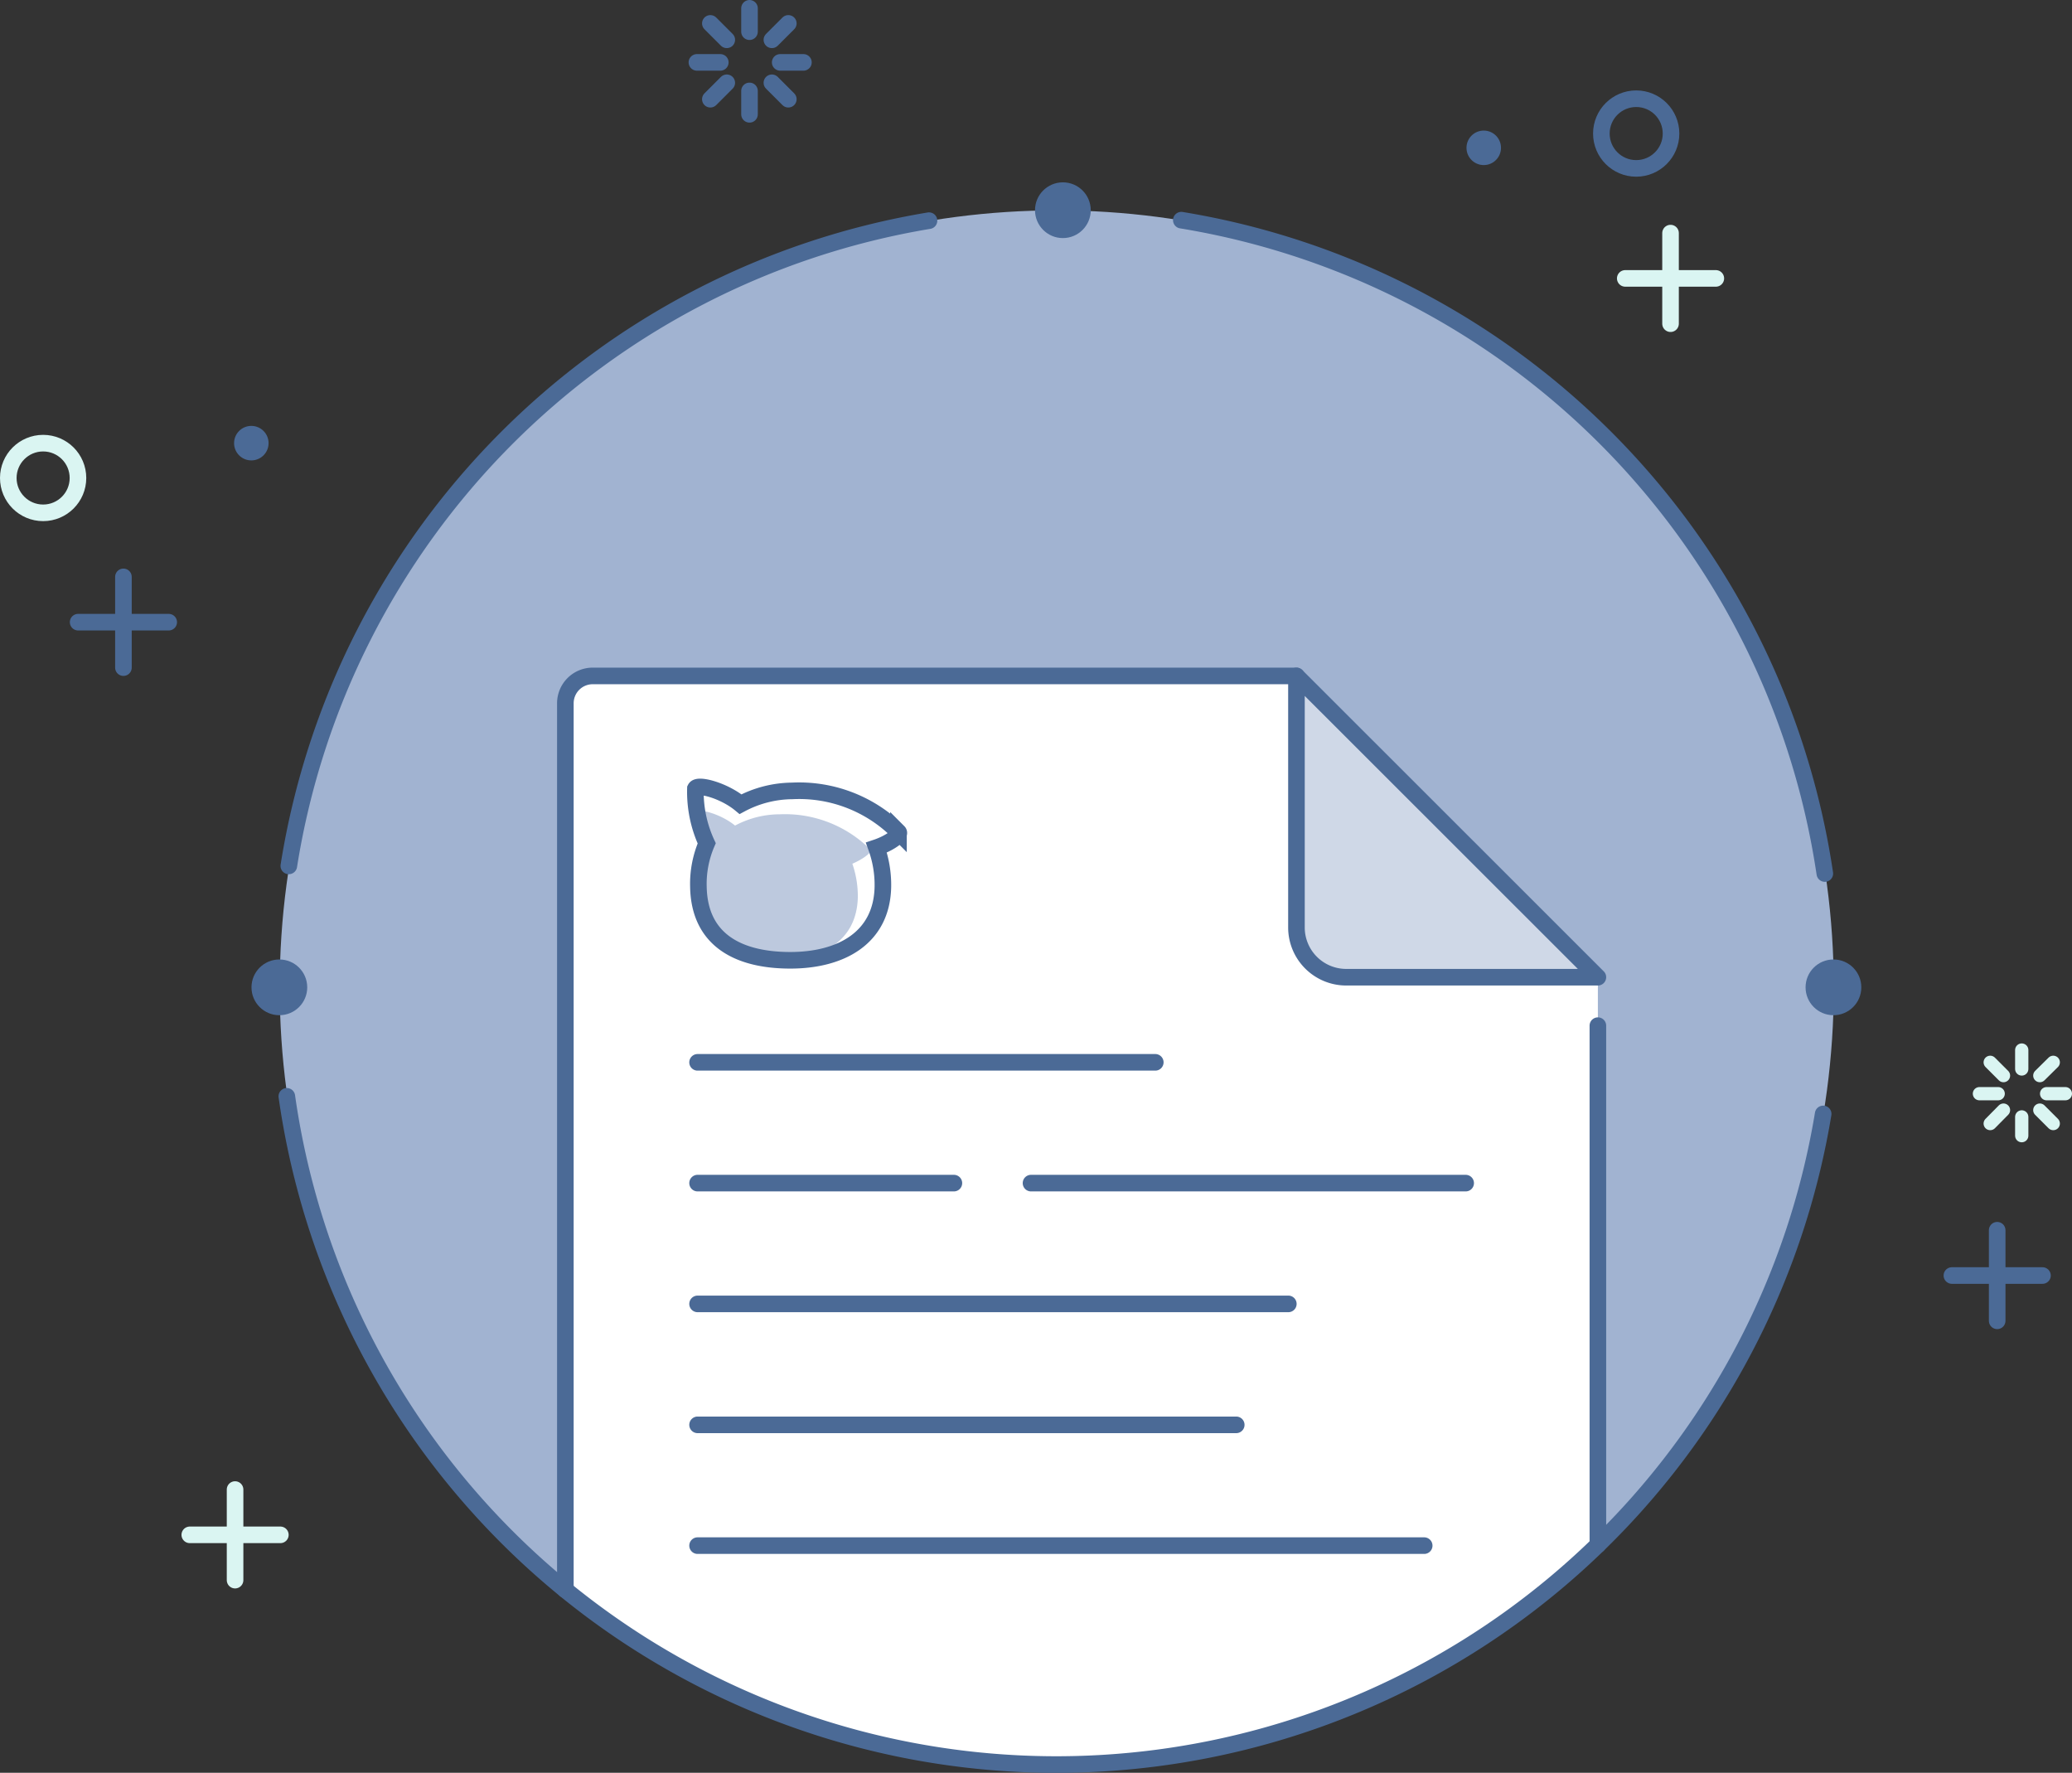 <svg xmlns="http://www.w3.org/2000/svg" viewBox="0 0 124.9 106.85">
  <rect x="0" y="0" width="124.9" height="106.85" fill="#333333" stroke="none"/>
  <defs>
    <style>
      .cls-2{fill:#4b6a96}.cls-3,.cls-4,.cls-5{fill:none;stroke:#4b6a96;stroke-linecap:round;stroke-miterlimit:10}.cls-4,.cls-5{stroke:#daf5f2}.cls-5{stroke-width:.8px}
    </style>
  </defs>
  <g id="レイヤー_2" data-name="レイヤー 2">
    <g id="レイヤー_4" data-name="レイヤー 4">
      <circle cx="63.7" cy="59.52" r="46.84" fill="#a1b3d1"/>
      <circle class="cls-2" cx="89.44" cy="8.91" r="1.04"/>
      <circle class="cls-2" cx="15.15" cy="26.71" r="1.04"/>
      <circle class="cls-2" cx="64.07" cy="12.67" r="1.68"/>
      <circle class="cls-2" cx="16.84" cy="59.51" r="1.68"/>
      <circle class="cls-2" cx="110.52" cy="59.51" r="1.68"/>
      <path class="cls-3" d="M4.71 37.5h5.46M7.44 40.24v-5.47M117.66 76.88h5.46M120.39 79.61v-5.46M45.18.5v1.41M45.18 5.48v1.41M48.43 3.76h-1.4M43.42 3.76h-1.41M47.52 1.41l-.99.99M47.52 5.98l-.99-.99M42.82 1.41l.99.99M42.82 5.98l.99-.99"/>
      <circle class="cls-3" cx="98.63" cy="8.05" r="2.1"/>
      <path class="cls-4" d="M97.97 16.78h5.46M100.7 19.51v-5.46M11.44 92.51h5.46M14.17 95.24v-5.46"/>
      <path class="cls-5" d="M121.87 63.29v1.14M121.87 67.32v1.13M124.5 65.92h-1.13M120.45 65.92h-1.13M123.77 64.03l-.81.8M123.77 67.72l-.81-.81M119.97 64.03l.8.8M119.97 67.72l.8-.81"/>
      <circle class="cls-4" cx="2.6" cy="28.81" r="2.1"/>
      <path class="cls-3" d="M17.41 52.19A46.86 46.86 0 0156 13.3M71.21 13.27A46.89 46.89 0 01110 52.65"/>
      <path d="M78.15 40.82H35.71a1.63 1.63 0 00-1.63 1.63v53.37c8.28 7.35 19.16 10.62 31.1 10.62s22.86-6 31.14-13.33V59" fill="#fff"/>
      <path class="cls-3" d="M109.9 67.14a46.85 46.85 0 01-92.61-1.06"/>
      <path d="M52.47 51.21A7.28 7.28 0 0047 49.08a5.73 5.73 0 00-2.69.68c-.87-.71-2.22-1.06-2.34-.81a6.4 6.4 0 00.58 2.85 5.26 5.26 0 00-.43 2.26c0 2.82 2.16 3.82 4.78 3.82s4.76-1.15 4.81-3.82a6 6 0 00-.33-2c.68-.29 1.22-.72 1.09-.85z" opacity=".7" fill="#a1b3d1"/>
      <path d="M54.16 50.15a8.44 8.44 0 00-6.4-2.48 6.71 6.71 0 00-3.12.8c-1-.83-2.57-1.24-2.72-.94a7.39 7.39 0 00.68 3.3 6.18 6.18 0 00-.5 2.62c.06 3.28 2.51 4.43 5.54 4.43s5.52-1.33 5.58-4.43a6.64 6.64 0 00-.39-2.36c.86-.29 1.48-.79 1.33-.94z" stroke-miterlimit="10" stroke="#4b6a96" fill="none"/>
      <path class="cls-3" d="M42.05 64.03h27.59M62.15 71.31h26.2M42.05 71.31H57.5M42.05 78.59h35.61M42.05 85.88h32.47M42.05 93.16h43.8M78.15 40.74H35.73a1.65 1.65 0 00-1.65 1.65v53.43M96.32 93.11V61.82"/>
      <path d="M89.93 58.9h6.39L78.15 40.74V55.9a3 3 0 003 3h8.78" opacity=".5" fill="#a1b3d1"/>
      <path d="M89.93 58.9h6.39L78.15 40.74V55.9a3 3 0 003 3h8.78" stroke-linejoin="round" stroke-linecap="round" stroke="#4b6a96" fill="none"/>
    </g>
  </g>
</svg>

